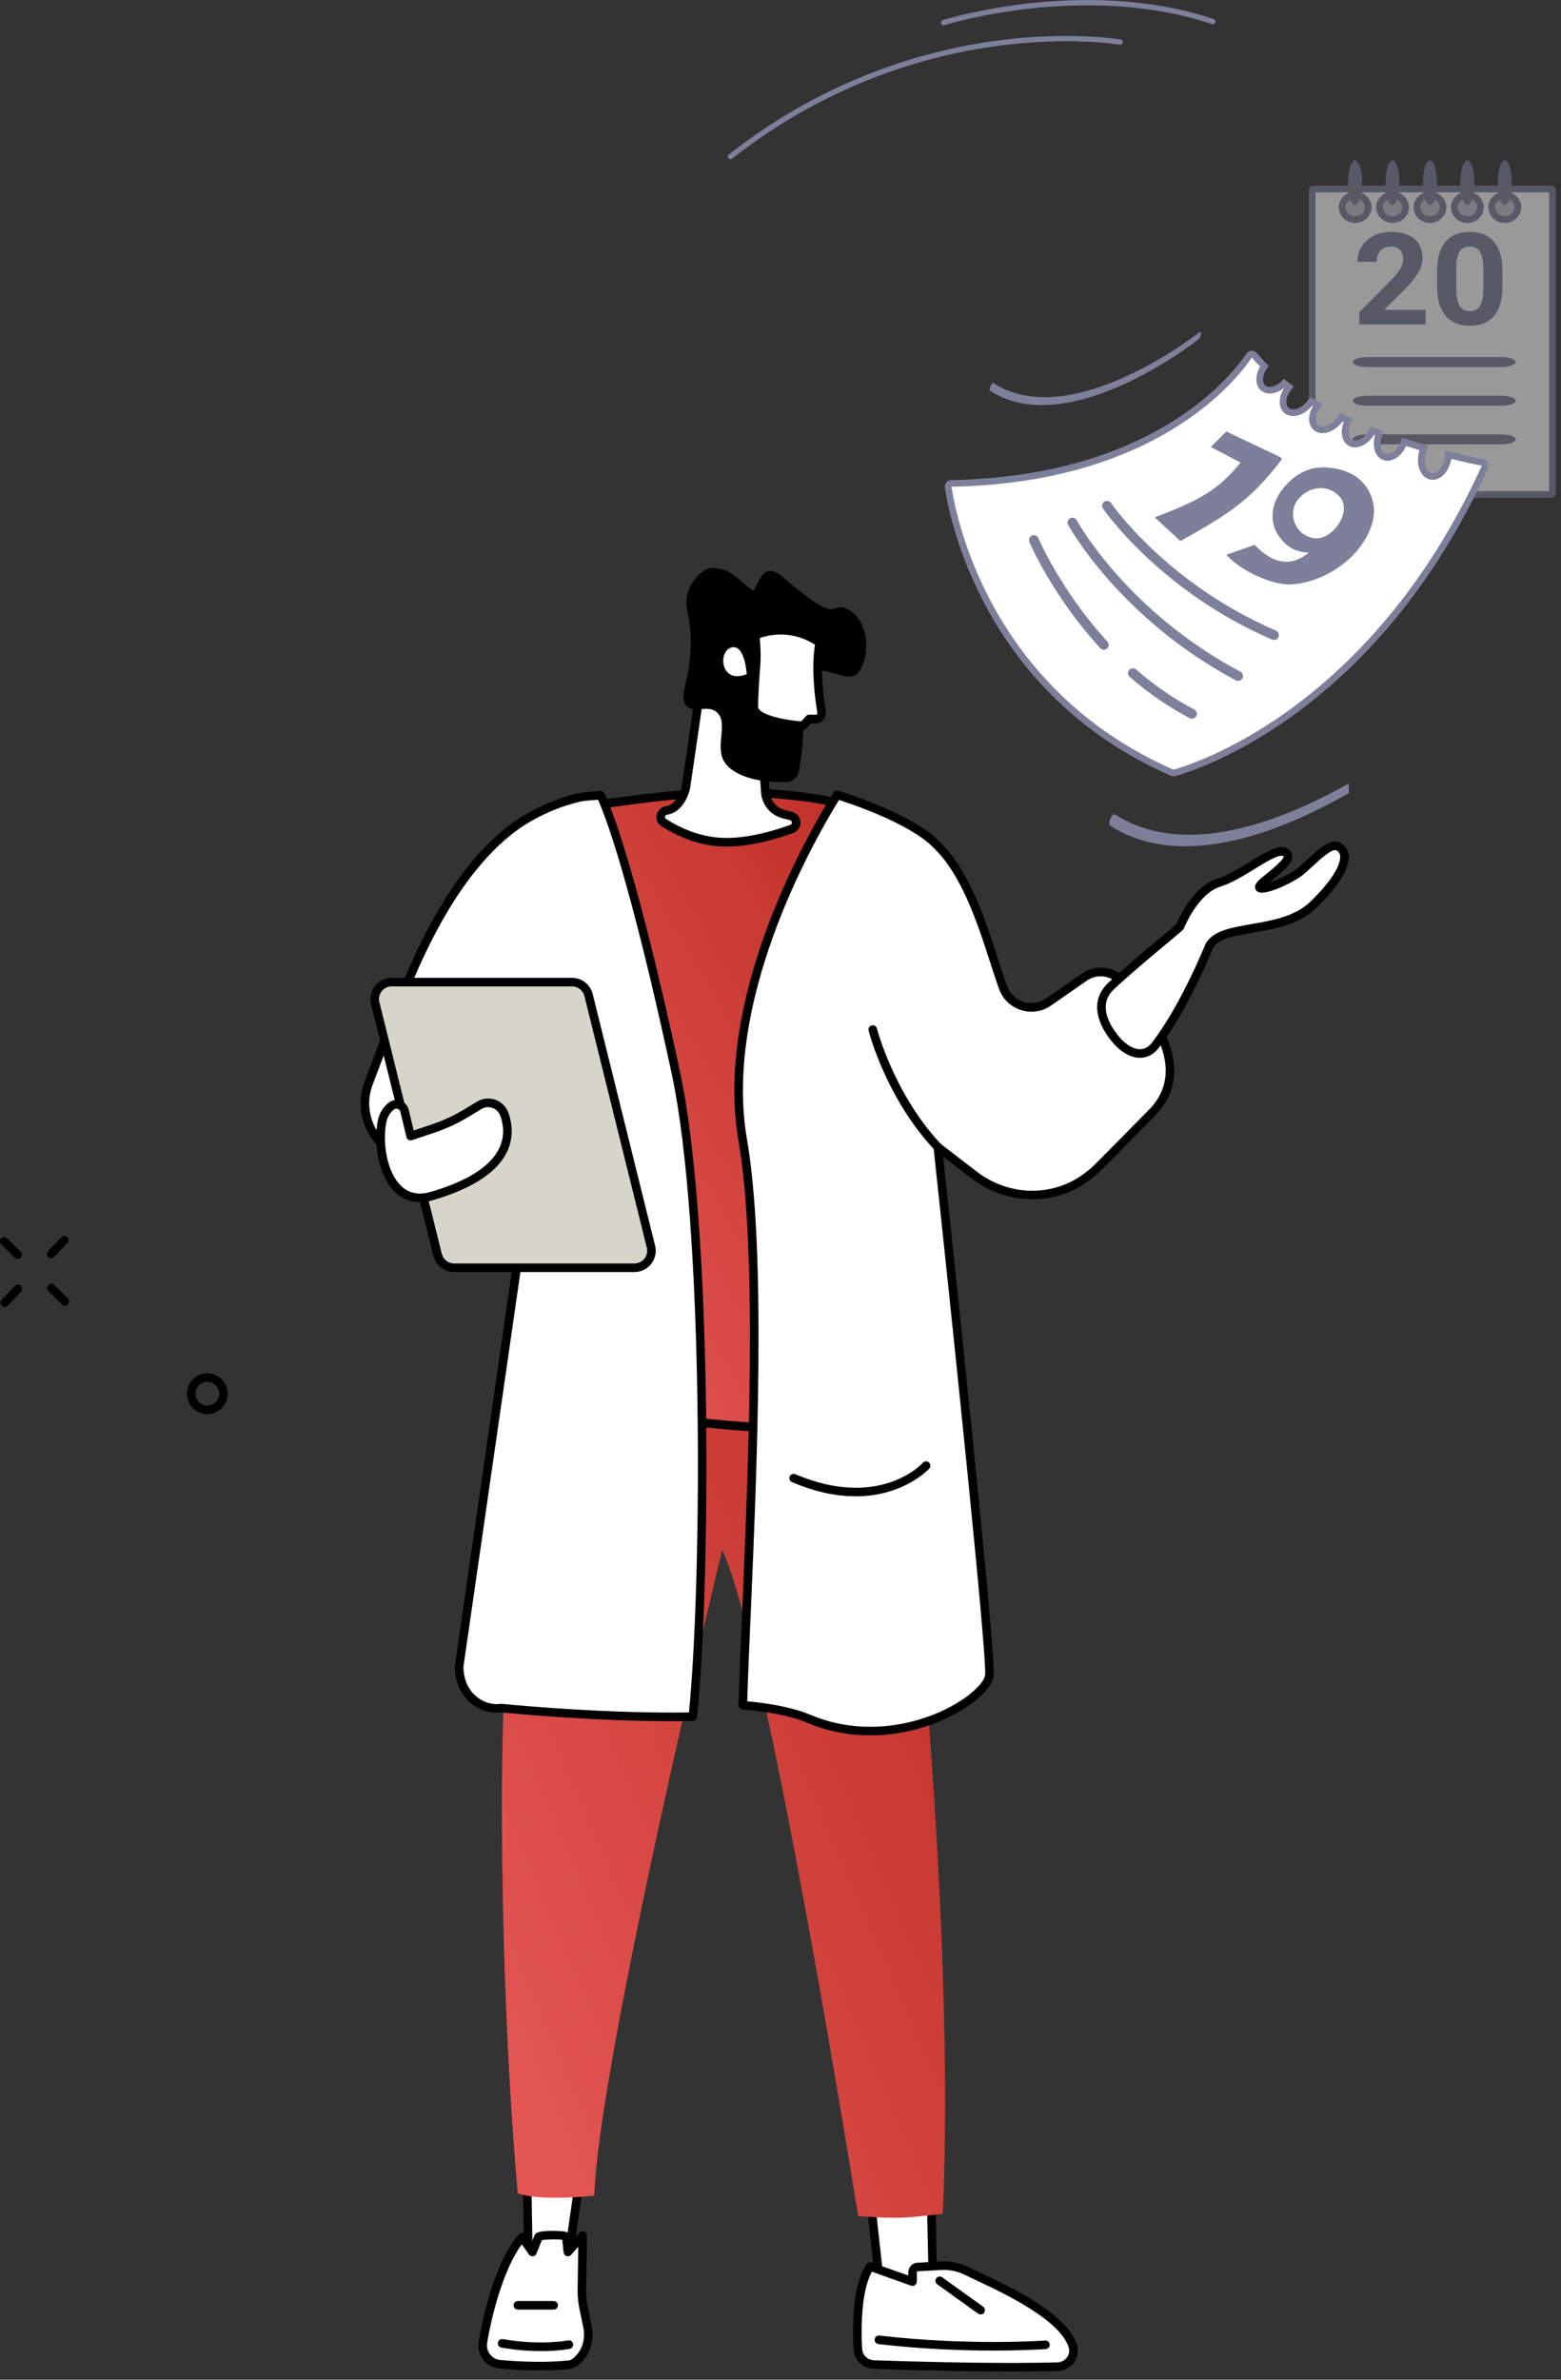 <?xml version="1.0" encoding="UTF-8"?> <svg xmlns="http://www.w3.org/2000/svg" width="189" height="288" viewBox="0 0 189 288" fill="none"><rect x="0" y="0" width="189" height="288" fill="#333333" stroke="none"/> <g clip-path="url(#clip0)"> <path d="M70.624 260.557L68.759 273.659L63.985 273.677L63.76 260.793L70.624 260.557Z" fill="white"></path> <path d="M63.986 274.196C63.701 274.196 63.469 273.967 63.466 273.687L63.24 260.803C63.237 260.519 63.459 260.283 63.743 260.273L70.611 260.037C70.767 260.023 70.913 260.096 71.017 260.21C71.121 260.325 71.166 260.477 71.145 260.63L69.28 273.728C69.242 273.985 69.023 274.175 68.767 274.175L63.986 274.196ZM64.287 261.295L64.495 273.156L68.309 273.142L70.025 261.101L64.287 261.295Z" fill="black"></path> <path d="M68.919 286.182C67.047 286.383 64.256 286.463 60.526 286.133C59.191 286.015 58.251 284.781 58.466 283.461C59.045 279.905 60.661 273.634 63.209 270.757L64.468 272.549L65.213 270.698C65.334 270.497 68.5 270.366 68.565 270.743L68.756 272.553L70.552 270.539L70.455 277.149C70.445 277.88 70.514 278.608 70.659 279.322L71.131 281.606C71.415 282.983 71.065 284.438 70.101 285.464C69.727 285.863 69.311 286.14 68.919 286.182Z" fill="white"></path> <path d="M65.295 286.875C63.95 286.875 62.348 286.816 60.483 286.65C59.7 286.581 59.003 286.199 58.517 285.579C58.035 284.958 57.831 284.154 57.956 283.374C58.108 282.439 59.54 274.116 62.82 270.407C62.924 270.29 63.08 270.227 63.239 270.234C63.399 270.244 63.544 270.324 63.635 270.456L64.342 271.465L64.73 270.501C64.741 270.477 64.751 270.452 64.765 270.428C65.157 269.777 68.111 270.026 68.305 270.061C68.475 270.092 68.991 270.189 69.074 270.647C69.078 270.657 69.078 270.671 69.078 270.681L69.147 271.322L70.163 270.186C70.308 270.023 70.537 269.967 70.738 270.047C70.939 270.127 71.071 270.321 71.071 270.539L70.974 277.149C70.964 277.839 71.03 278.532 71.168 279.211L71.64 281.496C71.966 283.076 71.532 284.692 70.482 285.815C69.99 286.338 69.469 286.643 68.974 286.698C68.093 286.795 66.869 286.875 65.295 286.875ZM63.181 271.617C60.916 274.643 59.488 280.442 58.982 283.544C58.902 284.04 59.031 284.549 59.339 284.941C59.644 285.333 60.081 285.572 60.573 285.617C64.546 285.967 67.275 285.835 68.866 285.666C69.106 285.641 69.418 285.437 69.73 285.104C70.551 284.227 70.888 282.958 70.627 281.707L70.156 279.423C70 278.671 69.927 277.901 69.938 277.135L70.014 271.919L69.147 272.893C69.008 273.045 68.793 273.104 68.599 273.042C68.402 272.979 68.263 272.806 68.242 272.601L68.079 271.073C67.535 270.983 66.141 271.014 65.611 271.108L64.952 272.74C64.879 272.917 64.72 273.042 64.529 273.062C64.342 273.087 64.155 273 64.044 272.844L63.181 271.617Z" fill="black"></path> <path d="M65.508 284.539C64.19 284.539 62.557 284.439 60.706 284.113C60.422 284.064 60.234 283.794 60.283 283.51C60.332 283.226 60.605 283.038 60.886 283.087C65.463 283.891 68.739 283.253 68.774 283.246C69.054 283.191 69.328 283.371 69.387 283.652C69.443 283.933 69.262 284.207 68.982 284.265C68.891 284.286 67.598 284.539 65.508 284.539Z" fill="black"></path> <path d="M67.031 279.517H62.698C62.41 279.517 62.178 279.285 62.178 278.997C62.178 278.71 62.41 278.477 62.698 278.477H67.031C67.319 278.477 67.552 278.71 67.552 278.997C67.552 279.285 67.319 279.517 67.031 279.517Z" fill="black"></path> <path d="M104.904 261.728L106.582 276.997L113.007 278.342L112.615 260.439L104.904 261.728Z" fill="white"></path> <path d="M113.005 278.861C112.97 278.861 112.932 278.858 112.897 278.851L106.473 277.506C106.254 277.461 106.088 277.277 106.064 277.055L104.382 261.787C104.351 261.513 104.542 261.263 104.812 261.218L112.526 259.929C112.675 259.905 112.828 259.946 112.942 260.04C113.057 260.137 113.126 260.279 113.129 260.428L113.521 278.331C113.525 278.49 113.455 278.639 113.334 278.743C113.244 278.82 113.126 278.861 113.005 278.861ZM107.059 276.563L112.474 277.697L112.11 261.048L105.474 262.158L107.059 276.563Z" fill="black"></path> <path d="M103.866 284.275C103.724 281.6 103.721 276.671 105.35 274.296L110.488 276.126V275.028C110.488 274.674 110.741 274.383 111.064 274.366L113.931 274.203C114.999 274.14 116.067 274.362 117.044 274.844C119.925 276.262 128.69 279.894 129.907 283.977C130.264 285.184 129.324 286.386 128.066 286.424C125.181 286.508 118.244 286.598 105.798 286.171C104.757 286.133 103.918 285.312 103.866 284.275Z" fill="white"></path> <path d="M122.312 287.01C118.484 287.01 113.079 286.937 105.774 286.688C104.457 286.642 103.413 285.616 103.344 284.303C103.198 281.526 103.209 276.497 104.922 274.005C105.053 273.811 105.303 273.731 105.525 273.811L109.969 275.391V275.031C109.969 274.4 110.437 273.883 111.034 273.849L113.901 273.686C115.052 273.617 116.217 273.859 117.271 274.379C117.614 274.549 118.041 274.747 118.529 274.979C122.281 276.74 129.267 280.015 130.404 283.831C130.615 284.542 130.483 285.298 130.04 285.908C129.585 286.535 128.85 286.923 128.077 286.948C126.84 286.975 124.954 287.01 122.312 287.01ZM104.381 284.247C104.422 285.02 105.036 285.62 105.809 285.648C118.124 286.067 125.026 285.987 128.046 285.901C128.5 285.887 128.927 285.662 129.194 285.291C129.443 284.944 129.52 284.518 129.402 284.123C128.4 280.75 121.431 277.485 118.086 275.915C117.59 275.682 117.156 275.478 116.81 275.308C115.915 274.868 114.931 274.667 113.956 274.719L111.089 274.882C111.055 274.885 111.006 274.941 111.006 275.027V276.126C111.006 276.296 110.923 276.452 110.784 276.552C110.646 276.649 110.469 276.674 110.309 276.618L105.566 274.93C104.592 276.684 104.162 280.036 104.381 284.247Z" fill="black"></path> <path d="M120.322 284.476C116.671 284.476 111.741 284.317 106.357 283.69C106.073 283.655 105.868 283.398 105.9 283.114C105.931 282.83 106.191 282.626 106.475 282.657C117.406 283.925 126.445 283.263 126.535 283.256C126.812 283.232 127.069 283.45 127.093 283.735C127.114 284.022 126.899 284.272 126.615 284.293C126.566 284.296 124.15 284.476 120.322 284.476Z" fill="black"></path> <path d="M118.731 280.105C118.627 280.105 118.519 280.074 118.426 280.008L113.478 276.452C113.246 276.286 113.191 275.96 113.361 275.728C113.527 275.495 113.853 275.443 114.085 275.61L119.032 279.166C119.265 279.332 119.32 279.658 119.15 279.89C119.05 280.029 118.89 280.105 118.731 280.105Z" fill="black"></path> <path d="M106.905 154.204C106.905 154.204 116.113 222.408 114.151 267.929L111.277 268.237C109.731 268.404 108.177 268.445 106.628 268.362L103.903 268.213C103.903 268.213 92.919 199.063 87.438 187.579C87.438 187.579 72.527 249.073 71.951 265.735C71.951 265.735 65.322 266.456 62.681 265.426C61.263 249.347 60.85 232.706 60.781 222.259C60.576 192.356 63.225 178.772 64.674 172.332C66.005 166.415 67.437 161.607 68.481 158.353L71.969 147.615L106.905 154.204Z" fill="url(#paint0_linear)"></path> <path d="M71.75 97.449C77.841 96.763 88.543 94.569 101.045 97.071C103.711 97.605 105.774 98.51 107.83 100.284C113.877 105.501 109.779 148.398 111.599 164.856C113.273 180.013 65.627 168.908 65.627 168.908C65.627 168.908 69.236 97.733 71.75 97.449Z" fill="url(#paint1_linear)"></path> <path d="M95.673 173.358C82.658 173.358 66.509 169.642 65.514 169.414C65.268 169.355 65.101 169.133 65.112 168.88C65.122 168.703 66.027 150.876 67.23 133.247C69.692 97.158 70.898 97.022 71.692 96.932C72.611 96.828 73.658 96.686 74.767 96.537C81.018 95.695 90.462 94.423 101.151 96.558C104.039 97.133 106.14 98.132 108.175 99.889C112.193 103.355 111.95 121.639 111.715 139.317C111.583 149.341 111.455 158.807 112.117 164.797C112.352 166.918 111.697 168.679 110.168 170.034C107.381 172.512 101.886 173.358 95.673 173.358ZM66.173 168.495C70.212 169.393 101.737 176.127 109.482 169.258C110.758 168.124 111.285 166.703 111.087 164.911C110.418 158.856 110.543 149.358 110.678 139.303C110.9 122.672 111.149 103.827 107.495 100.676C105.606 99.043 103.647 98.118 100.946 97.577C90.427 95.473 81.088 96.735 74.906 97.567C73.849 97.709 72.847 97.844 71.949 97.948C70.208 100.665 67.559 141.299 66.173 168.495Z" fill="black"></path> <path d="M81.847 129.893C78.712 115.269 75.155 101.463 72.725 96.233C71.751 96.333 70.846 96.337 70.09 96.517C66.478 97.37 63.434 99.086 61.471 100.68C52.298 108.15 47.947 122.631 44.667 130.985C43.211 134.687 45.163 138.85 48.938 140.108L50.186 140.524L64.155 142.368L55.598 201.629C55.539 205.071 58.254 207.074 60.702 206.717C60.726 206.714 72.697 207.958 83.885 207.757C85.58 191.535 85.74 148.063 81.847 129.893Z" fill="white"></path> <path d="M81.339 208.301C72.387 208.301 63.491 207.511 60.794 207.251L60.711 207.244C59.376 207.421 57.992 206.984 56.918 206.038C55.701 204.967 55.046 203.4 55.077 201.622C55.077 201.601 55.08 201.577 55.084 201.556L63.564 142.815L50.116 141.04C50.084 141.036 50.05 141.029 50.019 141.019L48.77 140.603C46.805 139.948 45.241 138.558 44.364 136.683C43.487 134.811 43.421 132.721 44.177 130.797C44.638 129.629 45.12 128.333 45.629 126.96C48.802 118.447 53.142 106.791 61.137 100.281C63.536 98.33 66.754 96.773 69.964 96.014C70.515 95.883 71.115 95.841 71.749 95.796C72.044 95.775 72.353 95.754 72.665 95.72C72.883 95.699 73.094 95.817 73.188 96.018C75.421 100.818 78.843 113.442 82.348 129.785C86.311 148.27 86.044 192.055 84.397 207.812C84.369 208.072 84.151 208.273 83.891 208.277C83.045 208.294 82.192 208.301 81.339 208.301ZM60.693 206.2C60.728 206.2 60.776 206.204 60.898 206.218C63.789 206.499 73.857 207.386 83.416 207.247C85.014 191.171 85.243 148.222 81.339 130.004C77.931 114.101 74.61 101.758 72.405 96.787C72.21 96.805 72.02 96.818 71.833 96.832C71.24 96.874 70.678 96.915 70.21 97.026C65.859 98.056 62.877 100.208 61.799 101.089C54.026 107.418 49.738 118.922 46.611 127.324C46.097 128.7 45.612 130.004 45.151 131.179C44.499 132.832 44.558 134.631 45.31 136.243C46.066 137.854 47.411 139.054 49.103 139.619L50.303 140.017L64.223 141.854C64.361 141.872 64.486 141.945 64.569 142.055C64.653 142.166 64.691 142.305 64.67 142.444L56.117 201.67C56.1 203.123 56.627 204.395 57.604 205.254C58.464 206.01 59.563 206.356 60.624 206.204C60.652 206.2 60.669 206.2 60.693 206.2Z" fill="black"></path> <path d="M117.965 142.222C121.747 145.13 126.993 145.466 130.983 142.853C131.739 142.357 132.45 141.778 133.098 141.123L139.353 134.794C144.889 129.362 139.106 122.087 135.688 118.645C134.516 117.463 132.661 117.3 131.295 118.25L126.948 121.269C124.979 122.638 122.25 121.765 121.435 119.505C119.695 114.673 117.691 106.153 113.174 102.032C113.174 102.032 110.747 99.21 101.344 96.195C96.668 103.709 87.14 121.941 89.924 138.014C92.83 154.801 90.347 191.494 89.938 206.367C93.093 206.637 95.894 207.154 97.971 208.027C108.66 212.53 119.452 205.646 119.792 202.786C120.132 199.927 113.548 138.822 113.548 138.822L117.965 142.222Z" fill="white"></path> <path d="M105.363 210.02C102.895 210.02 100.312 209.58 97.767 208.505C95.888 207.715 93.239 207.167 89.894 206.883C89.62 206.859 89.412 206.626 89.419 206.349C89.502 203.368 89.665 199.549 89.855 195.122C90.601 177.739 91.728 151.469 89.415 138.097C86.437 120.88 97.458 101.459 100.908 95.917C101.033 95.716 101.279 95.626 101.508 95.695C110.567 98.6 113.257 101.341 113.549 101.66C117.293 105.095 119.29 111.269 120.895 116.232C121.259 117.352 121.599 118.412 121.928 119.324C122.261 120.249 122.989 120.95 123.922 121.248C124.854 121.546 125.849 121.397 126.654 120.835L131.001 117.816C132.582 116.717 134.711 116.911 136.059 118.274C138.864 121.099 142.199 125.365 142.172 129.639C142.158 131.719 141.333 133.577 139.721 135.161L133.473 141.483C132.804 142.159 132.066 142.766 131.272 143.282C127.146 145.982 121.672 145.719 117.65 142.627L114.19 139.968C115.14 148.807 120.621 200.148 120.302 202.841C120.153 204.089 118.562 205.736 116.149 207.139C113.393 208.751 109.544 210.02 105.363 210.02ZM90.469 205.892C93.697 206.197 96.287 206.755 98.169 207.548C104.684 210.29 111.458 208.675 115.629 206.249C118.011 204.862 119.186 203.451 119.272 202.727C119.536 200.512 115.303 159.993 113.028 138.877C113.008 138.669 113.108 138.471 113.292 138.367C113.472 138.267 113.698 138.28 113.864 138.409L118.288 141.809C121.959 144.63 126.948 144.877 130.706 142.419C131.438 141.941 132.121 141.383 132.738 140.759L138.992 134.43C140.407 133.043 141.125 131.431 141.139 129.639C141.166 125.515 137.509 121.21 135.328 119.012C134.333 118.01 132.762 117.868 131.601 118.676L127.253 121.695C126.182 122.44 124.854 122.638 123.613 122.242C122.368 121.844 121.401 120.911 120.957 119.681C120.625 118.752 120.278 117.684 119.914 116.554C118.343 111.698 116.388 105.657 112.834 102.412C112.82 102.399 112.803 102.385 112.789 102.367C112.768 102.343 110.349 99.678 101.581 96.811C97.965 102.697 87.585 121.404 90.445 137.92C92.778 151.4 91.648 177.739 90.899 195.167C90.712 199.351 90.556 202.994 90.469 205.892Z" fill="black"></path> <path d="M103.601 181.088C101.42 181.088 98.848 180.63 95.891 179.372C95.627 179.261 95.502 178.952 95.617 178.689C95.731 178.426 96.036 178.301 96.3 178.415C106.524 182.762 111.683 177.098 111.735 177.039C111.925 176.824 112.255 176.803 112.47 176.994C112.685 177.185 112.705 177.514 112.515 177.729C112.47 177.771 109.457 181.088 103.601 181.088Z" fill="black"></path> <path d="M113.823 139.632C113.688 139.632 113.552 139.58 113.448 139.473C107.381 133.206 105.259 125.074 105.169 124.731C105.096 124.454 105.266 124.169 105.544 124.1C105.821 124.027 106.105 124.197 106.175 124.474C106.195 124.558 108.321 132.686 114.194 138.748C114.395 138.953 114.388 139.282 114.18 139.483C114.083 139.584 113.954 139.632 113.823 139.632Z" fill="black"></path> <path d="M134.547 119.318C138 116.111 142.791 112.33 142.86 112.167C143.349 111.02 144.982 107.647 147.569 106.836C150.699 105.852 154.471 102.229 155.73 103.228C156.985 104.229 152.297 106.826 152.485 107.397C152.668 107.969 156.142 106.545 157.501 105.429C158.86 104.316 160.93 101.904 162.033 102.455C163.544 103.214 162.944 105.706 159.013 109.515C155.272 113.141 148.172 111.668 146.48 114.399C146.366 114.583 143.616 121.598 139.914 126.486C138.776 127.987 137.046 127.772 135.497 126.24C135.49 126.236 131.406 122.233 134.547 119.318Z" fill="white"></path> <path d="M138.018 128.021C137.058 128.021 136.063 127.535 135.123 126.603C135.029 126.513 132.804 124.301 132.838 121.83C132.852 120.728 133.31 119.754 134.19 118.936C136.42 116.866 139.235 114.53 140.916 113.137C141.589 112.579 142.23 112.048 142.414 111.879C143.042 110.43 144.716 107.182 147.406 106.34C148.665 105.945 150.097 105.061 151.359 104.284C153.411 103.019 155.034 102.017 156.046 102.821C156.313 103.033 156.455 103.317 156.455 103.64C156.459 104.496 155.471 105.366 154.073 106.499C153.955 106.593 153.827 106.697 153.702 106.804C154.753 106.454 156.33 105.712 157.162 105.029C157.471 104.776 157.821 104.451 158.196 104.104C159.62 102.78 161.09 101.411 162.255 101.993C162.827 102.281 163.184 102.763 163.278 103.386C163.514 104.929 162.162 107.178 159.364 109.889C157.284 111.906 154.309 112.416 151.685 112.87C149.487 113.248 147.59 113.577 146.911 114.672C146.907 114.686 146.855 114.808 146.775 114.995C144.657 119.969 142.483 123.941 140.317 126.797C139.755 127.535 139.03 127.958 138.216 128.017C138.153 128.021 138.084 128.021 138.018 128.021ZM134.898 119.698C134.222 120.326 133.889 121.026 133.878 121.847C133.851 123.879 135.834 125.847 135.855 125.865C136.631 126.634 137.442 127.026 138.146 126.977C138.659 126.939 139.113 126.669 139.491 126.166C141.606 123.376 143.738 119.48 145.822 114.582C145.975 114.222 145.995 114.173 146.03 114.118C146.956 112.624 149.067 112.26 151.511 111.837C153.987 111.411 156.791 110.925 158.643 109.133C162.255 105.633 162.321 103.962 162.255 103.536C162.21 103.244 162.065 103.047 161.794 102.912C161.274 102.655 159.735 104.083 158.906 104.853C158.521 105.21 158.157 105.549 157.825 105.823C156.618 106.811 153.453 108.291 152.465 107.996C152.229 107.927 152.052 107.764 151.983 107.549C151.802 106.998 152.343 106.558 153.422 105.685C154.032 105.192 155.457 104.035 155.419 103.636C154.957 103.276 153.196 104.367 151.907 105.161C150.593 105.972 149.102 106.891 147.718 107.324C145.323 108.076 143.756 111.373 143.333 112.364C143.26 112.534 143.26 112.537 141.578 113.931C139.907 115.327 137.106 117.65 134.898 119.698Z" fill="black"></path> <path d="M76.815 153.428H54.984C54.037 153.428 53.209 152.783 52.98 151.861L45.429 121.414C45.106 120.115 46.091 118.856 47.433 118.856H69.264C70.21 118.856 71.039 119.501 71.268 120.423L78.816 150.87C79.138 152.17 78.153 153.428 76.815 153.428Z" fill="#D6D5C9"></path> <path d="M76.812 153.948H54.981C53.792 153.948 52.758 153.14 52.474 151.986L44.92 121.543C44.725 120.766 44.899 119.959 45.391 119.331C45.883 118.7 46.625 118.34 47.426 118.34H69.254C70.443 118.34 71.477 119.147 71.761 120.302L79.315 150.749C79.509 151.525 79.336 152.333 78.844 152.96C78.351 153.587 77.609 153.948 76.812 153.948ZM47.43 119.376C46.951 119.376 46.508 119.591 46.216 119.969C45.922 120.347 45.818 120.829 45.935 121.29L53.49 151.736C53.66 152.426 54.277 152.908 54.988 152.908H76.816C77.294 152.908 77.738 152.693 78.032 152.315C78.327 151.941 78.431 151.459 78.313 150.995L70.759 120.548C70.589 119.858 69.972 119.376 69.261 119.376H47.43Z" fill="black"></path> <path d="M48.977 134.419L49.712 137.49L52.351 136.613C53.803 136.128 55.201 135.483 56.511 134.689L58.026 133.771C59.157 133.084 60.623 133.622 61.063 134.866C61.996 137.514 61.812 141.951 52.306 144.741C47.06 146.28 45.556 139.559 46.235 135.826C46.408 134.873 46.877 134.263 47.358 133.878C47.934 133.417 48.794 133.705 48.977 134.419Z" fill="white"></path> <path d="M50.85 145.483C49.755 145.483 48.77 145.113 47.952 144.378C45.83 142.468 45.22 138.499 45.723 135.733C45.892 134.79 46.336 134.031 47.033 133.47C47.442 133.144 47.983 133.047 48.479 133.213C48.975 133.38 49.349 133.782 49.481 134.288C49.481 134.291 49.481 134.291 49.484 134.295L50.087 136.815L52.188 136.114C53.603 135.643 54.969 135.012 56.245 134.239L57.76 133.321C58.429 132.915 59.237 132.832 59.975 133.095C60.717 133.362 61.296 133.941 61.56 134.69C62.159 136.388 62.073 138.069 61.313 139.553C60.079 141.962 57.098 143.875 52.459 145.237C51.897 145.404 51.363 145.483 50.85 145.483ZM47.993 134.173C47.883 134.173 47.779 134.211 47.688 134.284C47.193 134.683 46.877 135.234 46.752 135.92C46.295 138.444 46.877 142.007 48.652 143.605C49.581 144.44 50.76 144.655 52.164 144.243C56.519 142.964 59.285 141.23 60.384 139.085C61.019 137.844 61.085 136.485 60.575 135.04C60.416 134.589 60.069 134.239 59.622 134.08C59.181 133.92 58.699 133.972 58.297 134.215L56.782 135.133C55.441 135.948 54.005 136.61 52.518 137.106L49.88 137.986C49.741 138.031 49.588 138.017 49.464 137.948C49.335 137.879 49.245 137.757 49.21 137.615L48.479 134.548C48.437 134.385 48.319 134.257 48.156 134.205C48.097 134.184 48.045 134.173 47.993 134.173Z" fill="black"></path> <path d="M91.898 86.631C91.971 86.669 92.016 86.742 92.023 86.825L92.686 96.017C92.835 97.231 93.708 98.229 94.891 98.537L95.795 98.773C96.569 98.974 96.621 100.052 95.872 100.322C93.736 101.095 90.442 102.049 87.436 101.924C84.431 101.802 81.876 100.517 80.367 99.556C79.771 99.175 79.938 98.267 80.627 98.111L80.891 98.052C82.059 97.792 82.864 96.364 83.075 95.186L84.822 83.189C84.847 83.026 85.023 82.936 85.169 83.012L91.898 86.631Z" fill="white"></path> <path d="M87.967 102.454C87.78 102.454 87.593 102.45 87.409 102.444C84.334 102.319 81.727 101.043 80.083 99.993C79.629 99.702 79.404 99.192 79.498 98.662C79.591 98.135 79.986 97.719 80.51 97.605L80.773 97.546C81.682 97.341 82.372 96.132 82.559 95.095L84.303 83.116C84.337 82.874 84.49 82.659 84.712 82.548C84.93 82.437 85.194 82.44 85.412 82.558L92.141 86.177C92.374 86.302 92.523 86.53 92.54 86.79L93.202 95.979C93.324 96.96 94.038 97.778 95.019 98.031L95.924 98.267C96.503 98.416 96.895 98.901 96.922 99.497C96.95 100.09 96.607 100.606 96.045 100.811C93.927 101.577 90.866 102.454 87.967 102.454ZM85.27 83.66L83.578 95.258C83.332 96.634 82.417 98.239 80.992 98.558L80.728 98.617C80.565 98.655 80.524 98.787 80.517 98.839C80.506 98.894 80.499 99.026 80.638 99.113C82.174 100.093 84.604 101.282 87.447 101.4C90.339 101.518 93.521 100.61 95.685 99.827C95.865 99.761 95.879 99.605 95.875 99.539C95.872 99.473 95.844 99.317 95.653 99.265L94.749 99.029C93.351 98.665 92.336 97.504 92.159 96.069L91.507 87.009L85.27 83.66Z" fill="black"></path> <path d="M102.606 73.719C100.363 72.534 102.17 76.225 94.799 69.848C91.862 67.307 91.758 72.049 90.996 71.394C88.177 68.967 88.274 69.047 86.496 68.738C85.317 68.534 83.743 70.16 83.275 71.695C82.658 73.726 84.006 74.939 83.545 79.615C83.223 82.898 82.19 84.51 83.136 85.445C84.093 86.388 85.65 85.234 86.773 86.187C88.225 87.418 86.568 90.156 87.64 92.097C88.316 93.32 90.538 94.759 95.211 94.648C95.967 94.631 96.612 94.073 96.733 93.324C96.893 92.364 97.084 91.147 97.174 89.972C97.593 84.367 96.387 82.506 97.572 81.546C99.393 80.08 102.489 82.811 103.803 81.522C105.165 80.18 105.675 75.345 102.606 73.719Z" fill="black"></path> <path d="M91.451 76.864L91.545 78.396C91.59 79.117 91.583 79.841 91.528 80.562C91.424 81.914 91.261 84.24 91.268 85.55C91.278 87.474 97.224 87.848 97.224 87.848L97.98 87.009L98.677 87.037C98.812 87.044 98.951 87.019 99.068 86.957C99.37 86.801 99.519 86.479 99.467 86.167C99.186 84.468 98.694 80.718 99.238 77.803C99.242 77.803 95.934 75.12 91.451 76.864Z" fill="white"></path> <path d="M97.228 88.364C97.218 88.364 97.208 88.364 97.197 88.364C96.123 88.294 90.766 87.84 90.752 85.549C90.745 84.208 90.912 81.823 91.012 80.52C91.068 79.823 91.071 79.12 91.029 78.426L90.936 76.894C90.922 76.669 91.057 76.461 91.265 76.378C95.973 74.544 99.427 77.279 99.569 77.397C99.718 77.518 99.787 77.709 99.752 77.896C99.215 80.776 99.735 84.579 99.981 86.079C100.071 86.62 99.801 87.157 99.312 87.414C99.121 87.514 98.893 87.56 98.657 87.553L98.203 87.535L97.613 88.194C97.516 88.305 97.374 88.364 97.228 88.364ZM91.997 77.22L92.066 78.364C92.111 79.106 92.104 79.858 92.049 80.6C91.948 81.885 91.782 84.239 91.792 85.542C91.799 86.447 94.75 87.13 97.013 87.307L97.596 86.655C97.7 86.54 97.849 86.478 98.005 86.482L98.702 86.509C98.754 86.513 98.802 86.506 98.834 86.489C98.927 86.44 98.976 86.346 98.958 86.246C98.65 84.385 98.216 80.901 98.674 78.028C97.897 77.511 95.342 76.08 91.997 77.22Z" fill="black"></path> <path d="M90.411 81.581C90.411 81.581 90.193 77.9 88.543 78.364C86.889 78.832 87.232 82.877 90.411 81.581Z" fill="white"></path> <path d="M134.422 99.131C134.43 99.112 134.435 99.099 134.442 99.08C134.605 98.701 134.841 98.463 134.971 98.547C148.619 107.373 171.029 89.772 171.253 89.594C171.455 89.433 171.576 89.588 171.523 89.941C171.469 90.294 171.268 90.706 171.066 90.866C170.838 91.049 148.188 108.837 134.385 99.912C134.262 99.837 134.279 99.491 134.422 99.131Z" fill="#7E7F9A"></path> </g> <g opacity="0.5"> <path d="M187.835 59.848H159.001C158.957 59.848 158.865 59.798 158.865 59.665V23.059C158.865 22.927 158.957 22.877 159.001 22.877H187.835C187.878 22.877 187.97 22.927 187.97 23.059V59.665C187.97 59.798 187.878 59.848 187.835 59.848Z" fill="white" stroke="#7E7F9A" stroke-width="0.808"></path> <path d="M181.771 44.421H165.526C164.567 44.421 163.789 44.151 163.789 43.818C163.789 43.484 164.567 43.214 165.526 43.214H181.771C182.73 43.214 183.508 43.484 183.508 43.818C183.508 44.151 182.73 44.421 181.771 44.421Z" fill="#7E7F9A"></path> <path d="M181.771 49.102H165.526C164.567 49.102 163.789 48.832 163.789 48.498C163.789 48.165 164.567 47.895 165.526 47.895H181.771C182.73 47.895 183.508 48.165 183.508 48.498C183.508 48.832 182.73 49.102 181.771 49.102Z" fill="#7E7F9A"></path> <path d="M181.771 53.782H165.526C164.567 53.782 163.789 53.511 163.789 53.178C163.789 52.845 164.567 52.574 165.526 52.574H181.771C182.73 52.574 183.508 52.845 183.508 53.178C183.508 53.511 182.73 53.782 181.771 53.782Z" fill="#7E7F9A"></path> <path d="M172.607 39.274H164.588V37.77L168.373 33.957C168.892 33.42 169.275 32.952 169.522 32.551C169.773 32.151 169.899 31.772 169.899 31.412C169.899 30.921 169.768 30.536 169.506 30.258C169.243 29.974 168.868 29.832 168.381 29.832C167.856 29.832 167.441 30.004 167.135 30.349C166.835 30.688 166.685 31.136 166.685 31.693H164.355C164.355 31.02 164.524 30.404 164.862 29.847C165.204 29.29 165.687 28.855 166.308 28.541C166.929 28.222 167.634 28.062 168.421 28.062C169.626 28.062 170.561 28.336 171.225 28.883C171.895 29.43 172.229 30.202 172.229 31.199C172.229 31.746 172.079 32.303 171.779 32.871C171.479 33.438 170.965 34.099 170.237 34.853L167.577 37.504H172.607V39.274Z" fill="#7E7F9A"></path> <path d="M181.911 34.701C181.911 36.231 181.576 37.4 180.907 38.211C180.237 39.021 179.257 39.426 177.966 39.426C176.691 39.426 175.716 39.029 175.041 38.233C174.366 37.438 174.021 36.299 174.005 34.815V32.779C174.005 31.235 174.342 30.063 175.017 29.262C175.698 28.462 176.675 28.062 177.95 28.062C179.225 28.062 180.199 28.46 180.874 29.255C181.549 30.045 181.895 31.182 181.911 32.666V34.701ZM179.589 32.468C179.589 31.551 179.455 30.886 179.187 30.47C178.925 30.05 178.512 29.84 177.95 29.84C177.403 29.84 176.999 30.04 176.737 30.44C176.48 30.835 176.343 31.455 176.327 32.301V34.99C176.327 35.891 176.455 36.562 176.713 37.003C176.975 37.438 177.393 37.656 177.966 37.656C178.534 37.656 178.943 37.446 179.195 37.026C179.447 36.605 179.578 35.962 179.589 35.096V32.468Z" fill="#7E7F9A"></path> <path d="M165.652 25.087C165.652 25.893 164.963 26.577 164.074 26.577C163.185 26.577 162.496 25.893 162.496 25.087C162.496 24.281 163.185 23.597 164.074 23.597C164.963 23.597 165.652 24.281 165.652 25.087Z" fill="#C4C5D1" stroke="#7E7F9A" stroke-width="0.808"></path> <path d="M170.181 25.087C170.181 25.893 169.492 26.577 168.603 26.577C167.714 26.577 167.025 25.893 167.025 25.087C167.025 24.281 167.714 23.597 168.603 23.597C169.492 23.597 170.181 24.281 170.181 25.087Z" fill="#C4C5D1" stroke="#7E7F9A" stroke-width="0.808"></path> <path d="M174.712 25.087C174.712 25.893 174.023 26.577 173.134 26.577C172.245 26.577 171.557 25.893 171.557 25.087C171.557 24.281 172.245 23.597 173.134 23.597C174.023 23.597 174.712 24.281 174.712 25.087Z" fill="#C4C5D1" stroke="#7E7F9A" stroke-width="0.808"></path> <path d="M179.243 25.087C179.243 25.893 178.555 26.577 177.666 26.577C176.777 26.577 176.088 25.893 176.088 25.087C176.088 24.281 176.777 23.597 177.666 23.597C178.555 23.597 179.243 24.281 179.243 25.087Z" fill="#C4C5D1" stroke="#7E7F9A" stroke-width="0.808"></path> <path d="M183.775 25.087C183.775 25.893 183.086 26.577 182.197 26.577C181.308 26.577 180.619 25.893 180.619 25.087C180.619 24.281 181.308 23.597 182.197 23.597C183.086 23.597 183.775 24.281 183.775 25.087Z" fill="#C4C5D1" stroke="#7E7F9A" stroke-width="0.808"></path> <ellipse cx="164.072" cy="22.11" rx="0.849" ry="2.706" fill="#7E7F9A"></ellipse> <ellipse cx="168.601" cy="22.11" rx="0.849" ry="2.706" fill="#7E7F9A"></ellipse> <ellipse cx="173.135" cy="22.11" rx="0.849" ry="2.706" fill="#7E7F9A"></ellipse> <ellipse cx="177.664" cy="22.11" rx="0.849" ry="2.706" fill="#7E7F9A"></ellipse> <ellipse cx="182.195" cy="22.11" rx="0.849" ry="2.706" fill="#7E7F9A"></ellipse> </g> <path fill-rule="evenodd" clip-rule="evenodd" d="M141.926 93.517C119.239 83.591 115.294 62.295 114.807 58.956C114.772 58.721 114.953 58.508 115.192 58.505C139.958 58.033 149.537 45.577 151.243 43.023C151.392 42.803 151.702 42.791 151.871 42.996C152.249 43.453 152.654 43.895 153.085 44.325C152.397 45.295 152.323 46.431 152.948 46.955C153.564 47.471 154.646 47.216 155.476 46.399C155.672 46.548 155.871 46.696 156.072 46.841C155.238 47.852 155.103 49.12 155.775 49.682C156.45 50.248 157.687 49.885 158.536 48.872C158.615 48.778 158.687 48.681 158.754 48.584C159.011 48.735 159.271 48.884 159.533 49.03C158.789 50.018 158.692 51.205 159.336 51.744C160.012 52.31 161.248 51.947 162.097 50.934C162.214 50.794 162.318 50.65 162.408 50.502C162.68 50.63 162.952 50.756 163.226 50.879C162.657 51.971 162.756 53.152 163.476 53.579C164.235 54.028 165.396 53.47 166.07 52.332C166.112 52.261 166.151 52.19 166.187 52.118C166.46 52.224 166.733 52.328 167.005 52.43C167.001 52.44 166.997 52.45 166.993 52.459C166.495 53.685 166.754 54.947 167.571 55.279C168.388 55.61 169.454 54.886 169.951 53.66C169.975 53.601 169.997 53.541 170.018 53.482C170.841 53.75 171.639 53.995 172.403 54.219C172.296 54.452 172.211 54.709 172.156 54.983C171.895 56.279 172.384 57.471 173.248 57.646C174.112 57.82 175.025 56.91 175.286 55.614C175.326 55.414 175.348 55.217 175.354 55.026C177.297 55.52 178.782 55.826 179.505 55.967C179.753 56.014 179.89 56.289 179.784 56.521C166.162 86.478 144.095 93.018 142.186 93.537C142.099 93.56 142.009 93.553 141.926 93.517Z" fill="white"></path> <path d="M114.807 58.956L115.207 58.898L115.207 58.896L114.807 58.956ZM141.926 93.517L141.764 93.888L141.767 93.889L141.926 93.517ZM115.192 58.505L115.199 58.909L115.2 58.909L115.192 58.505ZM151.243 43.023L150.908 42.796L150.906 42.799L151.243 43.023ZM151.871 42.996L152.183 42.738L152.183 42.738L151.871 42.996ZM153.085 44.325L153.414 44.559L153.612 44.28L153.37 44.039L153.085 44.325ZM152.948 46.955L152.689 47.265V47.265L152.948 46.955ZM155.476 46.399L155.721 46.077L155.442 45.865L155.192 46.111L155.476 46.399ZM156.072 46.841L156.384 47.099L156.659 46.766L156.309 46.513L156.072 46.841ZM155.775 49.682L155.515 49.992V49.992L155.775 49.682ZM158.536 48.872L158.226 48.612L158.536 48.872ZM158.754 48.584L158.959 48.235L158.632 48.043L158.42 48.356L158.754 48.584ZM159.533 49.03L159.856 49.273L160.135 48.903L159.73 48.677L159.533 49.03ZM159.336 51.744L159.596 51.434V51.434L159.336 51.744ZM162.097 50.934L162.407 51.193V51.193L162.097 50.934ZM162.408 50.502L162.58 50.137L162.252 49.982L162.063 50.292L162.408 50.502ZM163.226 50.879L163.584 51.066L163.782 50.686L163.392 50.511L163.226 50.879ZM163.476 53.579L163.682 53.231V53.231L163.476 53.579ZM166.07 52.332L165.722 52.126L165.722 52.126L166.07 52.332ZM166.187 52.118L166.333 51.741L165.991 51.608L165.826 51.936L166.187 52.118ZM167.005 52.43L167.378 52.585L167.539 52.198L167.146 52.051L167.005 52.43ZM166.993 52.459L166.618 52.307L166.618 52.307L166.993 52.459ZM167.571 55.279L167.419 55.653L167.571 55.279ZM169.951 53.66L170.326 53.812V53.812L169.951 53.66ZM170.018 53.482L170.143 53.098L169.766 52.975L169.636 53.35L170.018 53.482ZM172.403 54.219L172.77 54.387L172.965 53.962L172.516 53.831L172.403 54.219ZM172.156 54.983L172.552 55.063V55.063L172.156 54.983ZM173.248 57.646L173.168 58.042H173.168L173.248 57.646ZM175.286 55.614L175.682 55.693V55.693L175.286 55.614ZM175.354 55.026L175.454 54.634L174.966 54.51L174.95 55.013L175.354 55.026ZM179.505 55.967L179.428 56.364L179.43 56.364L179.505 55.967ZM179.784 56.521L179.417 56.353L179.416 56.353L179.784 56.521ZM142.186 93.537L142.08 93.147L142.079 93.147L142.186 93.537ZM114.407 59.015C114.9 62.393 118.879 83.874 141.764 93.888L142.088 93.147C119.6 83.307 115.689 62.198 115.207 58.898L114.407 59.015ZM115.186 58.1C114.704 58.108 114.335 58.536 114.407 59.016L115.207 58.896C115.207 58.896 115.207 58.897 115.207 58.897C115.207 58.897 115.207 58.898 115.207 58.898C115.207 58.899 115.207 58.901 115.206 58.902C115.206 58.904 115.205 58.905 115.204 58.906C115.204 58.907 115.203 58.907 115.201 58.908C115.2 58.909 115.198 58.909 115.199 58.909L115.186 58.1ZM150.906 42.799C149.257 45.268 139.79 57.632 115.185 58.1L115.2 58.909C140.126 58.434 149.817 45.885 151.579 43.248L150.906 42.799ZM152.183 42.738C151.845 42.33 151.211 42.349 150.908 42.796L151.577 43.25C151.578 43.249 151.578 43.249 151.577 43.25C151.576 43.251 151.575 43.251 151.574 43.252C151.571 43.254 151.568 43.254 151.566 43.254C151.564 43.254 151.562 43.254 151.56 43.253C151.558 43.252 151.558 43.251 151.56 43.253L152.183 42.738ZM153.37 44.039C152.948 43.618 152.551 43.184 152.183 42.738L151.56 43.253C151.946 43.721 152.36 44.173 152.799 44.611L153.37 44.039ZM152.755 44.091C152.374 44.628 152.152 45.227 152.12 45.785C152.089 46.342 152.251 46.898 152.689 47.265L153.208 46.645C153.02 46.488 152.906 46.214 152.928 45.83C152.949 45.447 153.107 44.992 153.414 44.559L152.755 44.091ZM152.689 47.265C153.12 47.626 153.685 47.692 154.221 47.571C154.757 47.45 155.3 47.139 155.759 46.687L155.192 46.111C154.822 46.475 154.409 46.7 154.043 46.782C153.677 46.865 153.393 46.8 153.208 46.645L152.689 47.265ZM156.309 46.513C156.11 46.37 155.914 46.224 155.721 46.077L155.231 46.72C155.43 46.872 155.631 47.021 155.836 47.169L156.309 46.513ZM155.761 46.584C155.3 47.142 155.02 47.784 154.957 48.387C154.893 48.987 155.044 49.598 155.515 49.992L156.034 49.372C155.833 49.204 155.716 48.899 155.761 48.472C155.805 48.048 156.01 47.551 156.384 47.099L155.761 46.584ZM155.515 49.992C155.989 50.389 156.621 50.428 157.204 50.257C157.79 50.085 158.377 49.691 158.846 49.131L158.226 48.612C157.846 49.066 157.39 49.36 156.976 49.481C156.56 49.604 156.236 49.541 156.034 49.372L155.515 49.992ZM158.846 49.131C158.933 49.027 159.014 48.92 159.088 48.811L158.42 48.356C158.361 48.443 158.296 48.528 158.226 48.612L158.846 49.131ZM159.73 48.677C159.471 48.532 159.214 48.385 158.959 48.235L158.549 48.932C158.809 49.085 159.072 49.236 159.336 49.383L159.73 48.677ZM159.596 51.434C159.403 51.273 159.287 50.987 159.317 50.586C159.348 50.186 159.524 49.715 159.856 49.273L159.211 48.787C158.799 49.333 158.555 49.949 158.511 50.525C158.468 51.099 158.626 51.676 159.076 52.054L159.596 51.434ZM161.788 50.674C161.407 51.128 160.951 51.422 160.538 51.544C160.122 51.666 159.798 51.604 159.596 51.434L159.076 52.054C159.55 52.451 160.183 52.49 160.766 52.319C161.352 52.147 161.939 51.753 162.407 51.193L161.788 50.674ZM162.063 50.292C161.983 50.422 161.892 50.55 161.788 50.674L162.407 51.193C162.537 51.038 162.652 50.877 162.753 50.713L162.063 50.292ZM163.392 50.511C163.121 50.388 162.85 50.264 162.58 50.137L162.236 50.868C162.51 50.997 162.784 51.124 163.06 51.248L163.392 50.511ZM162.867 50.693C162.553 51.296 162.414 51.941 162.465 52.515C162.516 53.086 162.766 53.628 163.27 53.927L163.682 53.231C163.466 53.103 163.306 52.841 163.27 52.442C163.235 52.045 163.33 51.554 163.584 51.066L162.867 50.693ZM163.27 53.927C163.802 54.242 164.432 54.178 164.98 53.915C165.53 53.65 166.046 53.166 166.418 52.538L165.722 52.126C165.42 52.636 165.017 52.999 164.629 53.186C164.238 53.374 163.909 53.365 163.682 53.231L163.27 53.927ZM166.418 52.538C166.464 52.459 166.507 52.38 166.548 52.3L165.826 51.936C165.794 51.999 165.759 52.063 165.722 52.126L166.418 52.538ZM167.146 52.051C166.876 51.95 166.605 51.847 166.333 51.741L166.04 52.495C166.315 52.602 166.59 52.706 166.863 52.809L167.146 52.051ZM167.367 52.611C167.371 52.603 167.374 52.594 167.378 52.585L166.631 52.275C166.627 52.286 166.622 52.297 166.618 52.307L167.367 52.611ZM167.723 54.904C167.479 54.805 167.272 54.548 167.185 54.123C167.099 53.701 167.144 53.16 167.367 52.611L166.618 52.307C166.344 52.984 166.27 53.687 166.393 54.285C166.515 54.881 166.847 55.421 167.419 55.653L167.723 54.904ZM169.576 53.508C169.354 54.057 169.01 54.477 168.654 54.719C168.295 54.963 167.968 55.003 167.723 54.904L167.419 55.653C167.992 55.886 168.606 55.729 169.108 55.387C169.614 55.044 170.051 54.488 170.326 53.812L169.576 53.508ZM169.636 53.35C169.618 53.403 169.598 53.455 169.576 53.508L170.326 53.812C170.352 53.746 170.377 53.68 170.4 53.614L169.636 53.35ZM172.516 53.831C171.756 53.608 170.962 53.364 170.143 53.098L169.893 53.866C170.72 54.136 171.522 54.382 172.289 54.607L172.516 53.831ZM172.035 54.05C171.915 54.312 171.821 54.599 171.76 54.903L172.552 55.063C172.601 54.819 172.676 54.591 172.77 54.387L172.035 54.05ZM171.76 54.903C171.615 55.619 171.674 56.323 171.906 56.888C172.136 57.451 172.562 57.92 173.168 58.042L173.328 57.249C173.069 57.197 172.818 56.983 172.654 56.582C172.49 56.183 172.435 55.644 172.552 55.063L171.76 54.903ZM173.168 58.042C173.774 58.164 174.348 57.896 174.778 57.467C175.211 57.036 175.538 56.409 175.682 55.693L174.889 55.534C174.772 56.115 174.512 56.591 174.208 56.895C173.9 57.201 173.586 57.301 173.328 57.249L173.168 58.042ZM175.682 55.693C175.727 55.472 175.752 55.252 175.758 55.038L174.95 55.013C174.945 55.181 174.925 55.356 174.889 55.534L175.682 55.693ZM179.582 55.57C178.865 55.43 177.388 55.126 175.454 54.634L175.255 55.417C177.207 55.914 178.699 56.222 179.428 56.364L179.582 55.57ZM180.152 56.689C180.363 56.228 180.095 55.668 179.581 55.57L179.43 56.364C179.428 56.364 179.426 56.363 179.424 56.362C179.422 56.361 179.42 56.36 179.419 56.359C179.416 56.357 179.416 56.356 179.416 56.356C179.416 56.356 179.416 56.356 179.416 56.356C179.416 56.355 179.416 56.355 179.416 56.354C179.416 56.353 179.417 56.352 179.417 56.353L180.152 56.689ZM142.292 93.927C144.272 93.389 166.463 86.792 180.152 56.688L179.416 56.353C165.86 86.164 143.919 92.647 142.08 93.147L142.292 93.927ZM141.767 93.889C141.929 93.958 142.113 93.976 142.292 93.927L142.079 93.147C142.082 93.146 142.085 93.146 142.086 93.146C142.088 93.146 142.088 93.147 142.086 93.146L141.767 93.889Z" fill="#7E7F9A"></path> <path d="M154.246 77.449C154.168 77.449 154.089 77.433 154.015 77.402C140.42 71.537 133.606 61.634 133.54 61.535C133.359 61.264 133.43 60.899 133.697 60.718C133.968 60.538 134.333 60.604 134.514 60.876C134.581 60.974 141.217 70.598 154.482 76.321C154.781 76.451 154.918 76.797 154.789 77.095C154.69 77.319 154.474 77.449 154.246 77.449Z" fill="#7E7F9A"></path> <path d="M149.905 82.406C149.811 82.406 149.716 82.383 149.63 82.336C135.524 74.829 129.383 63.629 129.324 63.519C129.171 63.233 129.277 62.875 129.564 62.722C129.851 62.569 130.208 62.675 130.361 62.962C130.42 63.072 136.408 73.969 150.184 81.299C150.471 81.452 150.581 81.809 150.428 82.096C150.318 82.293 150.113 82.406 149.905 82.406Z" fill="#7E7F9A"></path> <path d="M144.32 86.979C144.229 86.979 144.135 86.96 144.048 86.912C141.522 85.592 139.074 83.911 136.776 81.912C136.528 81.7 136.504 81.326 136.717 81.079C136.929 80.835 137.302 80.808 137.55 81.02C139.777 82.957 142.147 84.591 144.595 85.867C144.881 86.017 144.995 86.374 144.842 86.661C144.736 86.865 144.532 86.979 144.32 86.979Z" fill="#7E7F9A"></path> <path d="M133.649 78.632C133.488 78.632 133.331 78.569 133.217 78.439C127.437 72.15 124.746 65.849 124.632 65.582C124.506 65.283 124.648 64.938 124.946 64.812C125.245 64.686 125.591 64.828 125.716 65.126C125.744 65.189 128.451 71.514 134.082 77.646C134.302 77.885 134.286 78.258 134.046 78.478C133.936 78.581 133.795 78.632 133.649 78.632Z" fill="#7E7F9A"></path> <path d="M142.919 65.488L139.825 62.619C144.614 60.733 147.216 59.687 150.197 55.984L146.606 54.093L148.473 52.226L154.98 55.301L155.227 55.547C151.269 60.791 148.473 62.329 142.919 65.488Z" fill="#7E7F9A"></path> <path d="M158.469 66.873C157.283 66.862 156.29 66.457 155.49 65.657C154.468 64.635 153.999 63.467 154.084 62.153C154.174 60.834 154.815 59.579 156.006 58.387C156.764 57.629 157.622 57.1 158.581 56.798C160.463 56.211 163.363 56.762 164.782 58.18C165.544 58.943 166.032 59.812 166.244 60.786C166.456 61.761 166.368 62.77 165.981 63.813C164.531 67.729 160.309 70.454 156.396 70.726C154.335 70.869 150.878 69.386 149.045 67.702L148.473 67.145L151.899 65.943L152.415 66.443C154.502 68.35 156.52 68.493 158.469 66.873ZM159.049 65.132C161.273 65.516 163.917 61.817 162.116 60.016C160.71 58.609 158.706 58.863 157.402 60.167C155.709 61.861 156.706 64.751 159.049 65.132Z" fill="#7E7F9A"></path> <path d="M88.448 19.273C88.353 19.273 88.256 19.23 88.194 19.15C88.084 19.01 88.108 18.807 88.248 18.695C100.158 9.318 112.412 6.032 120.598 4.928C129.471 3.729 135.619 4.767 135.681 4.777C135.857 4.808 135.973 4.976 135.943 5.15C135.913 5.327 135.745 5.444 135.571 5.413C135.511 5.403 129.441 4.383 120.66 5.571C112.563 6.668 100.435 9.924 88.647 19.201C88.587 19.251 88.516 19.273 88.448 19.273Z" fill="#7E7F9A"></path> <path d="M114.24 3.065C114.103 3.065 113.976 2.977 113.933 2.839C113.879 2.669 113.974 2.488 114.144 2.434C114.314 2.38 131.323 -2.928 146.941 2.304C147.111 2.36 147.201 2.544 147.145 2.714C147.089 2.884 146.907 2.975 146.737 2.919C131.316 -2.249 114.507 2.996 114.339 3.05C114.305 3.061 114.273 3.065 114.24 3.065Z" fill="#7E7F9A"></path> <path d="M119.915 46.767C119.92 46.754 119.924 46.745 119.929 46.732C120.04 46.471 120.203 46.307 120.292 46.365C129.672 52.441 145.075 40.324 145.229 40.201C145.368 40.09 145.452 40.197 145.415 40.44C145.378 40.683 145.24 40.966 145.101 41.077C144.944 41.203 129.376 53.449 119.889 47.305C119.804 47.253 119.816 47.015 119.915 46.767Z" fill="#7E7F9A"></path> <path d="M6.188 152.284C6.062 152.284 5.932 152.236 5.833 152.14C5.627 151.944 5.621 151.618 5.815 151.413L7.419 149.728C7.614 149.522 7.939 149.515 8.144 149.71C8.349 149.906 8.356 150.232 8.161 150.438L6.558 152.123C6.458 152.229 6.325 152.284 6.188 152.284Z" fill="black"></path> <path d="M0.569 158.177C0.443 158.177 0.313 158.129 0.213 158.033C0.008 157.837 0.001 157.511 0.196 157.305L1.8 155.62C1.995 155.414 2.32 155.407 2.525 155.603C2.73 155.799 2.737 156.125 2.542 156.331L0.938 158.015C0.839 158.122 0.706 158.177 0.569 158.177Z" fill="black"></path> <path d="M2.144 152.373C2.014 152.373 1.884 152.325 1.785 152.226L0.153 150.613C-0.048 150.414 -0.052 150.088 0.147 149.885C0.345 149.683 0.67 149.68 0.872 149.879L2.503 151.491C2.704 151.691 2.708 152.017 2.51 152.219C2.407 152.322 2.277 152.373 2.144 152.373Z" fill="black"></path> <path d="M7.851 158.012C7.721 158.012 7.591 157.964 7.492 157.865L5.864 156.252C5.663 156.053 5.659 155.727 5.858 155.524C6.056 155.322 6.381 155.318 6.583 155.517L8.21 157.13C8.412 157.329 8.415 157.655 8.217 157.858C8.114 157.964 7.981 158.012 7.851 158.012Z" fill="black"></path> <path d="M25.095 171.143C24.678 171.143 24.254 171.036 23.867 170.813C22.691 170.13 22.284 168.613 22.965 167.433C23.645 166.252 25.157 165.847 26.333 166.53C26.904 166.86 27.311 167.395 27.482 168.033C27.653 168.672 27.564 169.337 27.236 169.911C26.777 170.7 25.95 171.143 25.095 171.143ZM25.102 167.227C24.603 167.227 24.12 167.484 23.854 167.948C23.457 168.637 23.693 169.523 24.38 169.921C25.068 170.319 25.95 170.082 26.347 169.392C26.538 169.06 26.589 168.668 26.49 168.298C26.391 167.927 26.152 167.615 25.82 167.423C25.594 167.289 25.345 167.227 25.102 167.227Z" fill="black"></path> <defs> <linearGradient id="paint0_linear" x1="110.287" y1="155.218" x2="33.034" y2="188.448" gradientUnits="userSpaceOnUse"> <stop stop-color="#BF2F26"></stop> <stop offset="1" stop-color="#E45654"></stop> </linearGradient> <linearGradient id="paint1_linear" x1="108.093" y1="100.746" x2="49.306" y2="134.797" gradientUnits="userSpaceOnUse"> <stop stop-color="#BF2F26"></stop> <stop offset="1" stop-color="#E45654"></stop> </linearGradient> <clipPath id="clip0"> <rect width="119.655" height="218.289" fill="white" transform="translate(43.658 68.721)"></rect> </clipPath> </defs> </svg> 